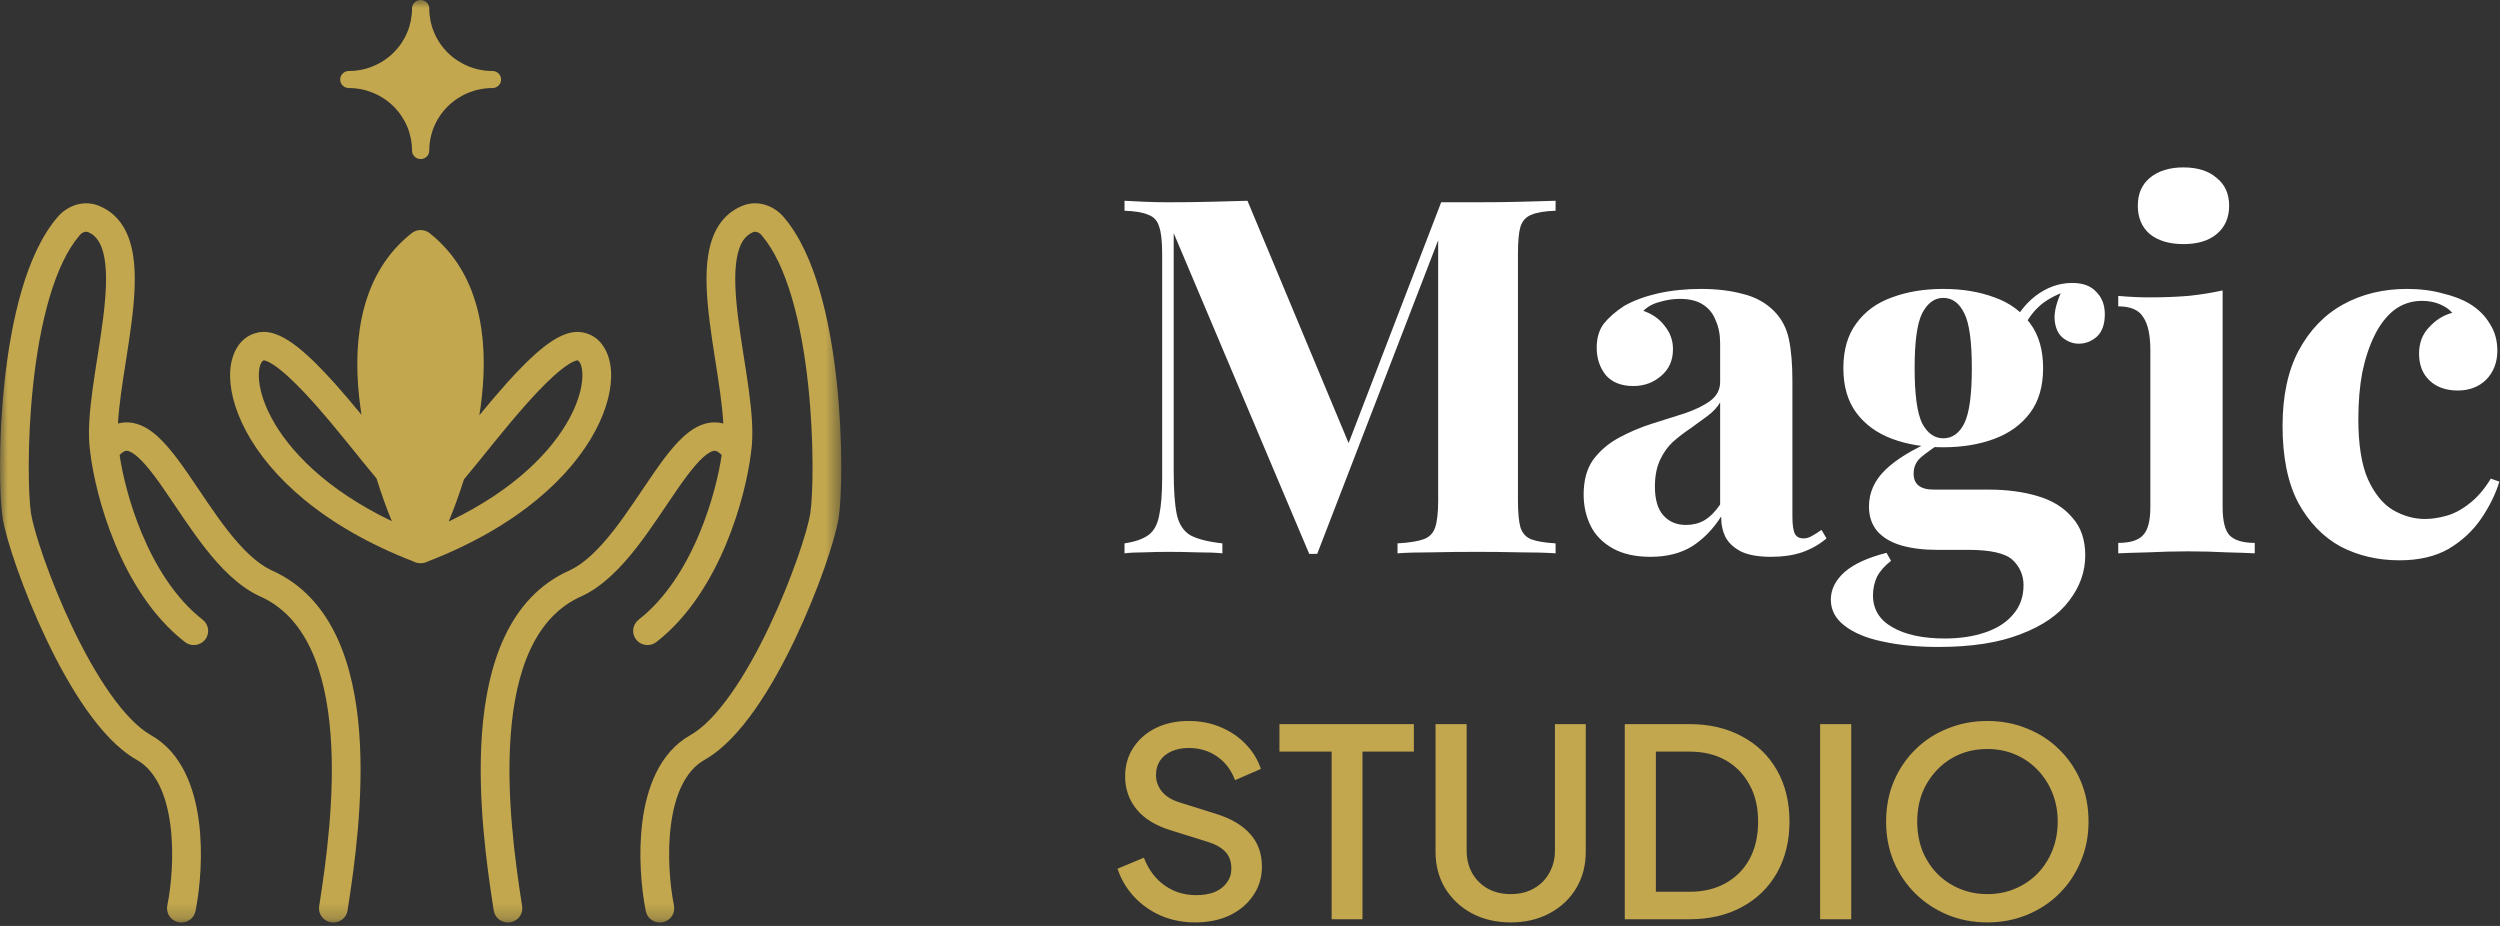 <svg xmlns="http://www.w3.org/2000/svg" width="162" height="60" viewBox="0 0 162 60" fill="none"><rect x="0" y="0" width="162" height="60" fill="#333333" stroke="none"/><g clip-path="url(#clip0_21_100)"><mask id="mask0_21_100" style="mask-type:luminance" maskUnits="userSpaceOnUse" x="0" y="0" width="55" height="60"><path d="M54.516 0H0V59.792H54.516V0Z" fill="white"></path></mask><g mask="url(#mask0_21_100)"><path d="M3.767 14.026C4.362 13.344 5.396 12.931 6.396 13.329L6.419 13.339C7.798 13.906 8.392 15.156 8.613 16.466C8.831 17.764 8.723 19.317 8.531 20.848C8.433 21.624 8.311 22.416 8.19 23.191C8.068 23.97 7.947 24.729 7.848 25.457C7.749 26.181 7.676 26.848 7.644 27.444C7.652 27.442 7.659 27.44 7.666 27.438C8.349 27.263 8.98 27.442 9.503 27.75C10.009 28.048 10.469 28.495 10.886 28.978C11.309 29.468 11.731 30.045 12.148 30.647C13.003 31.88 13.834 33.2 14.77 34.394C15.703 35.585 16.631 36.5 17.583 36.952C21.623 38.729 22.958 43.205 23.279 47.483C23.596 51.701 22.964 56.141 22.56 58.753L22.522 59L22.518 59.023C22.429 59.513 21.96 59.846 21.46 59.769C20.959 59.693 20.614 59.237 20.678 58.743L20.681 58.72L20.72 58.473C21.123 55.865 21.722 51.611 21.422 47.619C21.107 43.428 19.837 39.95 16.814 38.628L16.801 38.623L16.789 38.617C15.428 37.975 14.277 36.77 13.298 35.521C12.319 34.272 11.403 32.829 10.612 31.687C10.205 31.101 9.828 30.588 9.47 30.173C9.105 29.751 8.801 29.479 8.55 29.331C8.316 29.194 8.199 29.203 8.134 29.219C8.068 29.236 7.937 29.294 7.75 29.485C7.935 30.742 8.382 32.622 9.182 34.544C10.073 36.682 11.364 38.781 13.134 40.158C13.538 40.472 13.608 41.051 13.29 41.45C12.972 41.85 12.386 41.918 11.982 41.604C9.86 39.953 8.413 37.531 7.46 35.245C6.509 32.96 6.015 30.724 5.851 29.328C5.669 28.15 5.802 26.681 6.002 25.212C6.104 24.461 6.229 23.68 6.35 22.909C6.471 22.134 6.589 21.366 6.683 20.622C6.872 19.113 6.947 17.786 6.776 16.768C6.606 15.761 6.237 15.258 5.704 15.038L5.693 15.034C5.579 14.994 5.363 15.015 5.177 15.228L5.14 15.272C4.345 16.202 3.7 17.603 3.201 19.301C2.698 21.011 2.365 22.947 2.157 24.847C1.744 28.61 1.836 32.097 2.005 33.241L2.014 33.294C2.194 34.415 3.194 37.503 4.678 40.623C5.414 42.17 6.253 43.69 7.143 44.953C8.032 46.213 8.919 47.139 9.745 47.617L9.784 47.639C11.802 48.776 12.604 51.084 12.884 53.2C13.166 55.326 12.961 57.541 12.682 58.971L12.668 59.039L12.663 59.062C12.553 59.547 12.071 59.86 11.574 59.763C11.078 59.665 10.752 59.195 10.837 58.705L10.842 58.681L10.854 58.62C11.105 57.334 11.287 55.324 11.038 53.439C10.778 51.479 10.093 49.932 8.861 49.238L8.833 49.222C7.649 48.546 6.566 47.353 5.616 46.005C4.645 44.63 3.756 43.011 2.993 41.406C1.478 38.22 0.395 34.953 0.174 33.583L0.17 33.552C-0.038 32.216 -0.12 28.526 0.305 24.649C0.521 22.683 0.87 20.634 1.413 18.788C1.947 16.971 2.69 15.273 3.742 14.055L3.767 14.026ZM48.12 13.329C49.12 12.931 50.154 13.344 50.749 14.026L50.773 14.055C51.825 15.273 52.569 16.971 53.103 18.788C53.646 20.634 53.995 22.683 54.21 24.649C54.635 28.526 54.553 32.216 54.346 33.552L54.341 33.583C54.121 34.953 53.038 38.22 51.523 41.406C50.76 43.011 49.87 44.63 48.9 46.005C47.949 47.353 46.866 48.546 45.682 49.222L45.654 49.238C44.423 49.932 43.737 51.479 43.478 53.439C43.228 55.324 43.411 57.334 43.662 58.62L43.674 58.681L43.678 58.705C43.764 59.195 43.438 59.665 42.941 59.763C42.445 59.86 41.962 59.547 41.852 59.062L41.847 59.039L41.834 58.971C41.555 57.541 41.35 55.326 41.632 53.2C41.912 51.084 42.714 48.776 44.732 47.639L44.771 47.617C45.596 47.139 46.484 46.213 47.372 44.953C48.263 43.69 49.102 42.17 49.838 40.623C51.322 37.503 52.322 34.415 52.502 33.294L52.511 33.241C52.68 32.097 52.771 28.61 52.359 24.847C52.151 22.947 51.818 21.011 51.315 19.301C50.816 17.603 50.17 16.202 49.376 15.272L49.338 15.228C49.153 15.015 48.936 14.994 48.823 15.034L48.812 15.038C48.279 15.258 47.91 15.761 47.74 16.768C47.569 17.786 47.644 19.113 47.833 20.622C47.927 21.366 48.045 22.134 48.166 22.909C48.287 23.68 48.412 24.461 48.514 25.212C48.714 26.681 48.847 28.15 48.665 29.328C48.5 30.724 48.007 32.96 47.055 35.245C46.103 37.531 44.656 39.953 42.533 41.604L41.382 40.158C43.151 38.781 44.443 36.682 45.334 34.544C46.134 32.622 46.581 30.742 46.766 29.485C46.579 29.294 46.447 29.236 46.382 29.219C46.317 29.203 46.2 29.194 45.965 29.331C45.715 29.479 45.41 29.751 45.046 30.173C44.688 30.588 44.31 31.101 43.904 31.687C43.113 32.829 42.197 34.272 41.218 35.521C40.239 36.77 39.088 37.975 37.727 38.617L37.714 38.623L37.702 38.628C34.679 39.95 33.409 43.428 33.094 47.619C32.794 51.611 33.393 55.865 33.796 58.473L33.834 58.72L33.838 58.743C33.902 59.237 33.556 59.693 33.056 59.769C32.556 59.846 32.087 59.513 31.998 59.023L31.994 59L31.956 58.753C31.551 56.141 30.919 51.701 31.236 47.483C31.558 43.205 32.892 38.729 36.933 36.952C37.884 36.5 38.813 35.585 39.746 34.394C40.681 33.2 41.513 31.88 42.368 30.647C42.785 30.045 43.206 29.468 43.63 28.978C44.047 28.495 44.507 28.048 45.013 27.75C45.535 27.442 46.166 27.263 46.85 27.438C46.857 27.44 46.864 27.442 46.871 27.444C46.839 26.848 46.767 26.181 46.668 25.457C46.569 24.729 46.448 23.97 46.326 23.191C46.205 22.416 46.082 21.624 45.985 20.848C45.793 19.317 45.684 17.764 45.903 16.466C46.124 15.156 46.718 13.906 48.096 13.339L48.12 13.329ZM42.533 41.604C42.129 41.918 41.544 41.85 41.226 41.45C40.908 41.051 40.978 40.472 41.382 40.158L42.533 41.604ZM27.283 14.908C27.284 14.908 27.284 14.908 27.285 14.908C27.401 14.911 27.517 14.936 27.626 14.982C27.627 14.983 27.628 14.983 27.629 14.984C27.634 14.986 27.64 14.988 27.645 14.991C27.647 14.992 27.649 14.993 27.652 14.994C27.655 14.996 27.66 14.998 27.664 14.999C27.668 15.002 27.672 15.004 27.677 15.006C27.678 15.007 27.68 15.008 27.682 15.008C27.742 15.039 27.8 15.076 27.854 15.121C31.084 17.681 31.652 21.851 31.222 25.731C31.178 26.124 31.124 26.517 31.061 26.91C31.644 26.2 32.254 25.476 32.845 24.817C33.645 23.927 34.467 23.09 35.229 22.491C35.609 22.192 36.004 21.929 36.398 21.752C36.775 21.582 37.242 21.449 37.732 21.534L37.755 21.538L37.784 21.544C38.998 21.788 39.514 22.926 39.591 23.995C39.671 25.115 39.338 26.494 38.569 27.932C37.029 30.811 33.666 34.085 27.706 36.389C27.569 36.461 27.414 36.5 27.256 36.498C27.103 36.5 26.954 36.464 26.821 36.397C26.814 36.394 26.808 36.39 26.801 36.387C20.844 34.083 17.482 30.81 15.943 27.932C15.174 26.494 14.841 25.115 14.921 23.995C14.997 22.926 15.514 21.788 16.728 21.544L16.756 21.538L16.78 21.534C17.269 21.449 17.737 21.582 18.114 21.752C18.508 21.929 18.902 22.192 19.283 22.491C20.044 23.09 20.867 23.927 21.667 24.817C22.25 25.467 22.85 26.179 23.426 26.879C23.366 26.496 23.314 26.112 23.273 25.728C22.853 21.848 23.433 17.681 26.661 15.122C26.72 15.073 26.784 15.032 26.851 15C26.975 14.94 27.109 14.91 27.243 14.908C27.246 14.908 27.248 14.908 27.251 14.908C27.255 14.908 27.259 14.908 27.263 14.908H27.266C27.271 14.908 27.277 14.908 27.283 14.908ZM37.415 23.348C37.401 23.349 37.326 23.356 37.171 23.426C36.967 23.517 36.706 23.682 36.388 23.932C35.754 24.43 35.016 25.173 34.238 26.039C32.685 27.768 31.184 29.738 30.063 31.065C29.758 32.035 29.421 32.955 29.078 33.793C33.398 31.731 35.798 29.175 36.922 27.072C37.579 25.845 37.782 24.81 37.733 24.124C37.686 23.465 37.461 23.362 37.415 23.348ZM17.096 23.348C17.051 23.362 16.826 23.465 16.778 24.124C16.729 24.81 16.933 25.845 17.589 27.072C18.71 29.168 21.097 31.713 25.389 33.771C25.043 32.922 24.704 31.99 24.4 31.006C23.284 29.681 21.804 27.743 20.274 26.039C19.495 25.173 18.758 24.43 18.124 23.932C17.806 23.682 17.544 23.517 17.341 23.426C17.186 23.356 17.111 23.349 17.096 23.348ZM27.258 0C27.566 0 27.817 0.247 27.817 0.552C27.817 1.626 28.248 2.656 29.017 3.415C29.785 4.175 30.827 4.601 31.913 4.601C32.222 4.601 32.472 4.848 32.472 5.153C32.472 5.458 32.222 5.705 31.913 5.705C30.827 5.705 29.785 6.132 29.017 6.891C28.248 7.651 27.817 8.681 27.817 9.754C27.817 10.059 27.566 10.307 27.258 10.307C26.95 10.307 26.699 10.059 26.699 9.754C26.699 8.681 26.268 7.651 25.499 6.891C24.731 6.132 23.689 5.705 22.602 5.705C22.294 5.705 22.044 5.458 22.044 5.153C22.044 4.848 22.294 4.601 22.602 4.601C23.689 4.601 24.731 4.175 25.499 3.415C26.268 2.656 26.699 1.626 26.699 0.552C26.699 0.247 26.95 2.27672e-06 27.258 0Z" fill="#C2A74E"></path></g><path d="M100.802 13.01V13.656C100.109 13.677 99.589 13.763 99.241 13.914C98.894 14.043 98.656 14.301 98.526 14.688C98.418 15.054 98.363 15.635 98.363 16.431V32.436C98.363 33.211 98.418 33.791 98.526 34.178C98.656 34.566 98.894 34.824 99.241 34.953C99.589 35.082 100.109 35.168 100.802 35.211V35.856C100.195 35.813 99.426 35.792 98.493 35.792C97.583 35.77 96.65 35.76 95.697 35.76C94.656 35.76 93.681 35.77 92.77 35.792C91.86 35.792 91.123 35.813 90.559 35.856V35.211C91.296 35.168 91.849 35.082 92.218 34.953C92.608 34.824 92.868 34.566 92.998 34.178C93.128 33.791 93.193 33.211 93.193 32.436V14.979H93.421L85.356 35.889H84.836L76.056 15.108V30.564C76.056 31.748 76.121 32.662 76.251 33.307C76.381 33.931 76.663 34.383 77.097 34.663C77.552 34.921 78.256 35.104 79.21 35.211V35.856C78.798 35.813 78.256 35.792 77.584 35.792C76.912 35.77 76.284 35.76 75.698 35.76C75.2 35.76 74.69 35.77 74.17 35.792C73.65 35.792 73.216 35.813 72.869 35.856V35.211C73.563 35.104 74.083 34.921 74.43 34.663C74.777 34.404 75.004 33.985 75.113 33.404C75.243 32.802 75.308 31.984 75.308 30.952V16.431C75.308 15.635 75.243 15.054 75.113 14.688C75.004 14.301 74.766 14.043 74.397 13.914C74.051 13.763 73.541 13.677 72.869 13.656V13.01C73.216 13.032 73.65 13.053 74.17 13.075C74.69 13.097 75.2 13.107 75.698 13.107C76.63 13.107 77.541 13.097 78.43 13.075C79.34 13.053 80.142 13.032 80.836 13.01L87.665 29.37L86.852 30.113L93.388 13.107C93.757 13.107 94.136 13.107 94.526 13.107C94.916 13.107 95.307 13.107 95.697 13.107C96.65 13.107 97.583 13.097 98.493 13.075C99.426 13.053 100.195 13.032 100.802 13.01ZM106.945 36.082C105.97 36.082 105.157 35.9 104.506 35.534C103.856 35.168 103.379 34.684 103.076 34.082C102.772 33.458 102.62 32.78 102.62 32.049C102.62 31.124 102.826 30.371 103.238 29.79C103.672 29.209 104.224 28.736 104.897 28.37C105.568 28.005 106.273 27.703 107.01 27.467C107.769 27.23 108.484 27.004 109.157 26.789C109.85 26.552 110.403 26.284 110.815 25.982C111.248 25.66 111.465 25.251 111.465 24.756V22.239C111.465 21.68 111.368 21.185 111.173 20.755C110.999 20.303 110.717 19.959 110.327 19.722C109.958 19.486 109.47 19.367 108.864 19.367C108.43 19.367 107.996 19.432 107.563 19.561C107.129 19.668 106.771 19.862 106.49 20.142C107.096 20.357 107.563 20.69 107.888 21.142C108.235 21.572 108.409 22.067 108.409 22.626C108.409 23.358 108.149 23.939 107.628 24.369C107.129 24.799 106.533 25.014 105.84 25.014C105.059 25.014 104.462 24.778 104.051 24.304C103.661 23.81 103.466 23.218 103.466 22.53C103.466 21.906 103.617 21.39 103.921 20.981C104.246 20.572 104.69 20.185 105.254 19.819C105.861 19.475 106.588 19.206 107.433 19.012C108.3 18.819 109.232 18.722 110.23 18.722C111.226 18.722 112.126 18.829 112.929 19.045C113.73 19.238 114.403 19.604 114.945 20.142C115.443 20.637 115.768 21.25 115.92 21.981C116.071 22.691 116.148 23.595 116.148 24.692V33.469C116.148 34.007 116.202 34.383 116.311 34.598C116.419 34.792 116.603 34.888 116.863 34.888C117.058 34.888 117.242 34.835 117.416 34.727C117.611 34.62 117.817 34.49 118.034 34.34L118.359 34.888C117.904 35.276 117.372 35.577 116.766 35.792C116.181 35.986 115.519 36.082 114.782 36.082C113.98 36.082 113.34 35.975 112.864 35.76C112.386 35.523 112.039 35.211 111.823 34.824C111.628 34.437 111.53 33.985 111.53 33.469C111.01 34.286 110.381 34.931 109.644 35.405C108.907 35.856 108.007 36.082 106.945 36.082ZM109.254 34.017C109.687 34.017 110.078 33.92 110.425 33.727C110.793 33.512 111.14 33.167 111.465 32.694V26.079C111.27 26.402 110.999 26.692 110.652 26.95C110.305 27.209 109.937 27.477 109.547 27.757C109.157 28.015 108.777 28.306 108.409 28.628C108.061 28.951 107.779 29.349 107.563 29.822C107.346 30.296 107.238 30.866 107.238 31.532C107.238 32.371 107.422 32.995 107.791 33.404C108.159 33.813 108.647 34.017 109.254 34.017ZM125.596 41.923C124.253 41.923 123.049 41.805 121.987 41.568C120.946 41.353 120.123 41.009 119.516 40.535C118.93 40.084 118.638 39.524 118.638 38.858C118.638 38.191 118.942 37.588 119.548 37.05C120.155 36.534 121.055 36.125 122.247 35.824L122.54 36.34C122.128 36.663 121.824 37.007 121.629 37.373C121.456 37.76 121.369 38.158 121.369 38.567C121.369 39.471 121.781 40.159 122.605 40.632C123.45 41.127 124.588 41.374 126.019 41.374C126.995 41.374 127.862 41.245 128.621 40.987C129.401 40.729 130.008 40.342 130.442 39.825C130.897 39.309 131.125 38.675 131.125 37.922C131.125 37.276 130.886 36.728 130.409 36.276C129.933 35.846 128.978 35.631 127.548 35.631H125.531C124.643 35.631 123.862 35.534 123.19 35.34C122.54 35.147 122.031 34.845 121.662 34.437C121.294 34.007 121.109 33.469 121.109 32.823C121.109 31.92 121.467 31.124 122.182 30.435C122.897 29.747 123.96 29.102 125.369 28.499L125.694 28.757C125.283 29.016 124.893 29.295 124.523 29.596C124.177 29.876 124.003 30.242 124.003 30.694C124.003 31.382 124.437 31.726 125.304 31.726H128.848C130.041 31.726 131.103 31.866 132.035 32.146C132.99 32.425 133.737 32.888 134.279 33.533C134.843 34.157 135.124 34.974 135.124 35.986C135.124 37.04 134.778 38.019 134.084 38.922C133.412 39.825 132.372 40.546 130.962 41.084C129.553 41.643 127.765 41.923 125.596 41.923ZM125.922 28.983C124.686 28.983 123.58 28.8 122.605 28.435C121.629 28.069 120.86 27.51 120.296 26.757C119.733 26.004 119.45 25.036 119.45 23.853C119.45 22.669 119.733 21.701 120.296 20.948C120.86 20.174 121.629 19.615 122.605 19.27C123.58 18.905 124.686 18.722 125.922 18.722C127.157 18.722 128.263 18.905 129.238 19.27C130.214 19.615 130.984 20.174 131.547 20.948C132.112 21.701 132.393 22.669 132.393 23.853C132.393 25.036 132.112 26.004 131.547 26.757C130.984 27.51 130.214 28.069 129.238 28.435C128.263 28.8 127.157 28.983 125.922 28.983ZM125.922 28.402C126.507 28.402 126.962 28.08 127.287 27.434C127.613 26.767 127.775 25.574 127.775 23.853C127.775 22.132 127.613 20.948 127.287 20.303C126.962 19.636 126.507 19.303 125.922 19.303C125.358 19.303 124.903 19.636 124.556 20.303C124.231 20.948 124.068 22.132 124.068 23.853C124.068 25.574 124.231 26.767 124.556 27.434C124.903 28.08 125.358 28.402 125.922 28.402ZM130.994 21.497L130.344 21.271C130.669 20.432 131.19 19.733 131.905 19.174C132.642 18.614 133.433 18.335 134.279 18.335C134.973 18.335 135.493 18.528 135.84 18.916C136.209 19.281 136.392 19.765 136.392 20.368C136.392 21.013 136.219 21.497 135.872 21.82C135.526 22.121 135.136 22.271 134.702 22.271C134.333 22.271 133.986 22.142 133.661 21.884C133.358 21.626 133.185 21.239 133.141 20.723C133.098 20.185 133.282 19.496 133.693 18.657L133.921 18.851C133.098 19.152 132.48 19.507 132.068 19.916C131.656 20.303 131.299 20.83 130.994 21.497ZM141.489 10.848C142.4 10.848 143.115 11.074 143.635 11.526C144.178 11.956 144.448 12.559 144.448 13.333C144.448 14.107 144.178 14.721 143.635 15.172C143.115 15.603 142.4 15.818 141.489 15.818C140.579 15.818 139.853 15.603 139.311 15.172C138.79 14.721 138.53 14.107 138.53 13.333C138.53 12.559 138.79 11.956 139.311 11.526C139.853 11.074 140.579 10.848 141.489 10.848ZM144.026 18.819V32.855C144.026 33.759 144.178 34.372 144.481 34.695C144.806 35.017 145.348 35.179 146.107 35.179V35.856C145.717 35.835 145.11 35.813 144.286 35.792C143.462 35.749 142.627 35.727 141.782 35.727C140.936 35.727 140.08 35.749 139.213 35.792C138.346 35.813 137.696 35.835 137.262 35.856V35.179C138.021 35.179 138.552 35.017 138.855 34.695C139.18 34.372 139.343 33.759 139.343 32.855V22.691C139.343 21.723 139.192 21.013 138.888 20.561C138.607 20.088 138.064 19.851 137.262 19.851V19.174C137.956 19.238 138.628 19.27 139.278 19.27C140.188 19.27 141.034 19.238 141.814 19.174C142.617 19.088 143.354 18.969 144.026 18.819ZM155.974 18.722C156.82 18.722 157.589 18.819 158.283 19.012C158.998 19.184 159.584 19.41 160.039 19.69C160.602 20.034 161.036 20.464 161.34 20.981C161.665 21.476 161.827 22.056 161.827 22.723C161.827 23.476 161.588 24.1 161.112 24.595C160.635 25.068 160.017 25.305 159.259 25.305C158.499 25.305 157.893 25.09 157.437 24.659C156.982 24.229 156.755 23.648 156.755 22.917C156.755 22.229 156.971 21.658 157.405 21.207C157.838 20.733 158.337 20.421 158.901 20.271C158.727 20.056 158.467 19.873 158.12 19.722C157.773 19.572 157.383 19.496 156.95 19.496C156.277 19.496 155.681 19.69 155.161 20.077C154.662 20.464 154.239 21.002 153.893 21.691C153.546 22.379 153.275 23.186 153.08 24.111C152.906 25.036 152.82 26.047 152.82 27.144C152.82 28.8 153.026 30.102 153.438 31.049C153.871 31.995 154.413 32.662 155.064 33.049C155.735 33.436 156.429 33.63 157.145 33.63C157.556 33.63 158.001 33.565 158.478 33.436C158.976 33.307 159.475 33.049 159.974 32.662C160.494 32.275 160.97 31.726 161.405 31.016L161.958 31.21C161.718 32.006 161.328 32.802 160.787 33.598C160.245 34.394 159.54 35.05 158.673 35.566C157.806 36.061 156.743 36.308 155.486 36.308C154.077 36.308 152.798 36.007 151.649 35.405C150.522 34.781 149.611 33.834 148.918 32.565C148.245 31.274 147.91 29.618 147.91 27.596C147.91 25.66 148.256 24.035 148.95 22.723C149.666 21.39 150.63 20.389 151.844 19.722C153.058 19.055 154.434 18.722 155.974 18.722Z" fill="white"></path><path d="M77.435 59.772C76.638 59.772 75.898 59.624 75.215 59.33C74.532 59.025 73.951 58.612 73.473 58.091C72.995 57.571 72.642 56.971 72.414 56.292L74.122 55.579C74.429 56.36 74.879 56.96 75.471 57.378C76.063 57.797 76.746 58.006 77.521 58.006C77.976 58.006 78.375 57.938 78.716 57.803C79.058 57.656 79.32 57.452 79.502 57.192C79.695 56.931 79.792 56.632 79.792 56.292C79.792 55.828 79.661 55.46 79.399 55.189C79.138 54.917 78.75 54.702 78.238 54.544L75.847 53.797C74.891 53.503 74.162 53.056 73.661 52.456C73.16 51.845 72.909 51.132 72.909 50.318C72.909 49.605 73.086 48.983 73.439 48.451C73.792 47.908 74.276 47.483 74.891 47.178C75.517 46.872 76.228 46.719 77.025 46.719C77.788 46.719 78.483 46.855 79.109 47.127C79.735 47.387 80.27 47.749 80.714 48.213C81.17 48.677 81.5 49.215 81.705 49.825L80.031 50.555C79.781 49.888 79.388 49.373 78.853 49.011C78.329 48.649 77.72 48.468 77.025 48.468C76.604 48.468 76.234 48.541 75.915 48.688C75.596 48.824 75.346 49.028 75.164 49.299C74.993 49.559 74.908 49.865 74.908 50.216C74.908 50.623 75.039 50.985 75.3 51.302C75.562 51.619 75.961 51.857 76.496 52.015L78.716 52.711C79.73 53.016 80.492 53.458 81.005 54.035C81.517 54.6 81.773 55.308 81.773 56.156C81.773 56.858 81.585 57.48 81.21 58.023C80.845 58.566 80.339 58.996 79.69 59.313C79.041 59.619 78.289 59.772 77.435 59.772ZM86.29 59.568V48.705H82.908V46.923H91.619V48.705H88.288V59.568H86.29ZM97.891 59.772C96.945 59.772 96.103 59.573 95.363 59.177C94.634 58.781 94.059 58.238 93.638 57.548C93.228 56.858 93.023 56.071 93.023 55.189V46.923H95.038V55.104C95.038 55.658 95.158 56.151 95.397 56.581C95.647 57.011 95.983 57.344 96.405 57.582C96.837 57.82 97.332 57.938 97.891 57.938C98.459 57.938 98.955 57.82 99.376 57.582C99.809 57.344 100.145 57.011 100.384 56.581C100.635 56.151 100.76 55.658 100.76 55.104V46.923H102.758V55.189C102.758 56.071 102.553 56.858 102.143 57.548C101.733 58.238 101.158 58.781 100.418 59.177C99.689 59.573 98.847 59.772 97.891 59.772ZM105.285 59.568V46.923H109.452C110.772 46.923 111.917 47.189 112.885 47.721C113.864 48.241 114.62 48.977 115.156 49.927C115.691 50.878 115.959 51.981 115.959 53.237C115.959 54.482 115.691 55.585 115.156 56.547C114.62 57.497 113.864 58.238 112.885 58.77C111.917 59.302 110.772 59.568 109.452 59.568H105.285ZM107.3 57.786H109.486C110.385 57.786 111.165 57.599 111.826 57.226C112.497 56.852 113.015 56.326 113.38 55.647C113.744 54.968 113.926 54.165 113.926 53.237C113.926 52.309 113.739 51.511 113.363 50.844C112.998 50.165 112.485 49.639 111.826 49.265C111.165 48.892 110.385 48.705 109.486 48.705H107.3V57.786ZM117.943 59.568V46.923H119.959V59.568H117.943ZM128.779 59.772C127.856 59.772 126.997 59.607 126.2 59.279C125.414 58.951 124.72 58.493 124.116 57.904C123.525 57.316 123.057 56.626 122.716 55.834C122.386 55.042 122.22 54.176 122.22 53.237C122.22 52.298 122.386 51.432 122.716 50.64C123.057 49.837 123.525 49.147 124.116 48.569C124.709 47.981 125.404 47.529 126.2 47.212C126.997 46.884 127.856 46.719 128.779 46.719C129.713 46.719 130.572 46.884 131.358 47.212C132.155 47.529 132.85 47.981 133.441 48.569C134.045 49.158 134.512 49.848 134.842 50.64C135.173 51.432 135.337 52.298 135.337 53.237C135.337 54.176 135.166 55.042 134.825 55.834C134.495 56.626 134.034 57.316 133.441 57.904C132.85 58.493 132.155 58.951 131.358 59.279C130.561 59.607 129.701 59.772 128.779 59.772ZM128.779 57.938C129.439 57.938 130.043 57.82 130.589 57.582C131.147 57.344 131.631 57.016 132.041 56.598C132.451 56.168 132.77 55.67 132.997 55.104C133.226 54.527 133.339 53.904 133.339 53.237C133.339 52.569 133.226 51.953 132.997 51.387C132.77 50.821 132.451 50.323 132.041 49.893C131.631 49.463 131.147 49.13 130.589 48.892C130.043 48.654 129.439 48.536 128.779 48.536C128.119 48.536 127.51 48.654 126.951 48.892C126.405 49.13 125.927 49.463 125.517 49.893C125.107 50.323 124.789 50.821 124.56 51.387C124.345 51.953 124.236 52.569 124.236 53.237C124.236 53.904 124.345 54.527 124.56 55.104C124.789 55.67 125.107 56.168 125.517 56.598C125.927 57.016 126.411 57.344 126.968 57.582C127.527 57.82 128.13 57.938 128.779 57.938Z" fill="#C2A74E"></path></g><defs><clipPath id="clip0_21_100"><rect width="162" height="60" fill="white"></rect></clipPath></defs></svg>